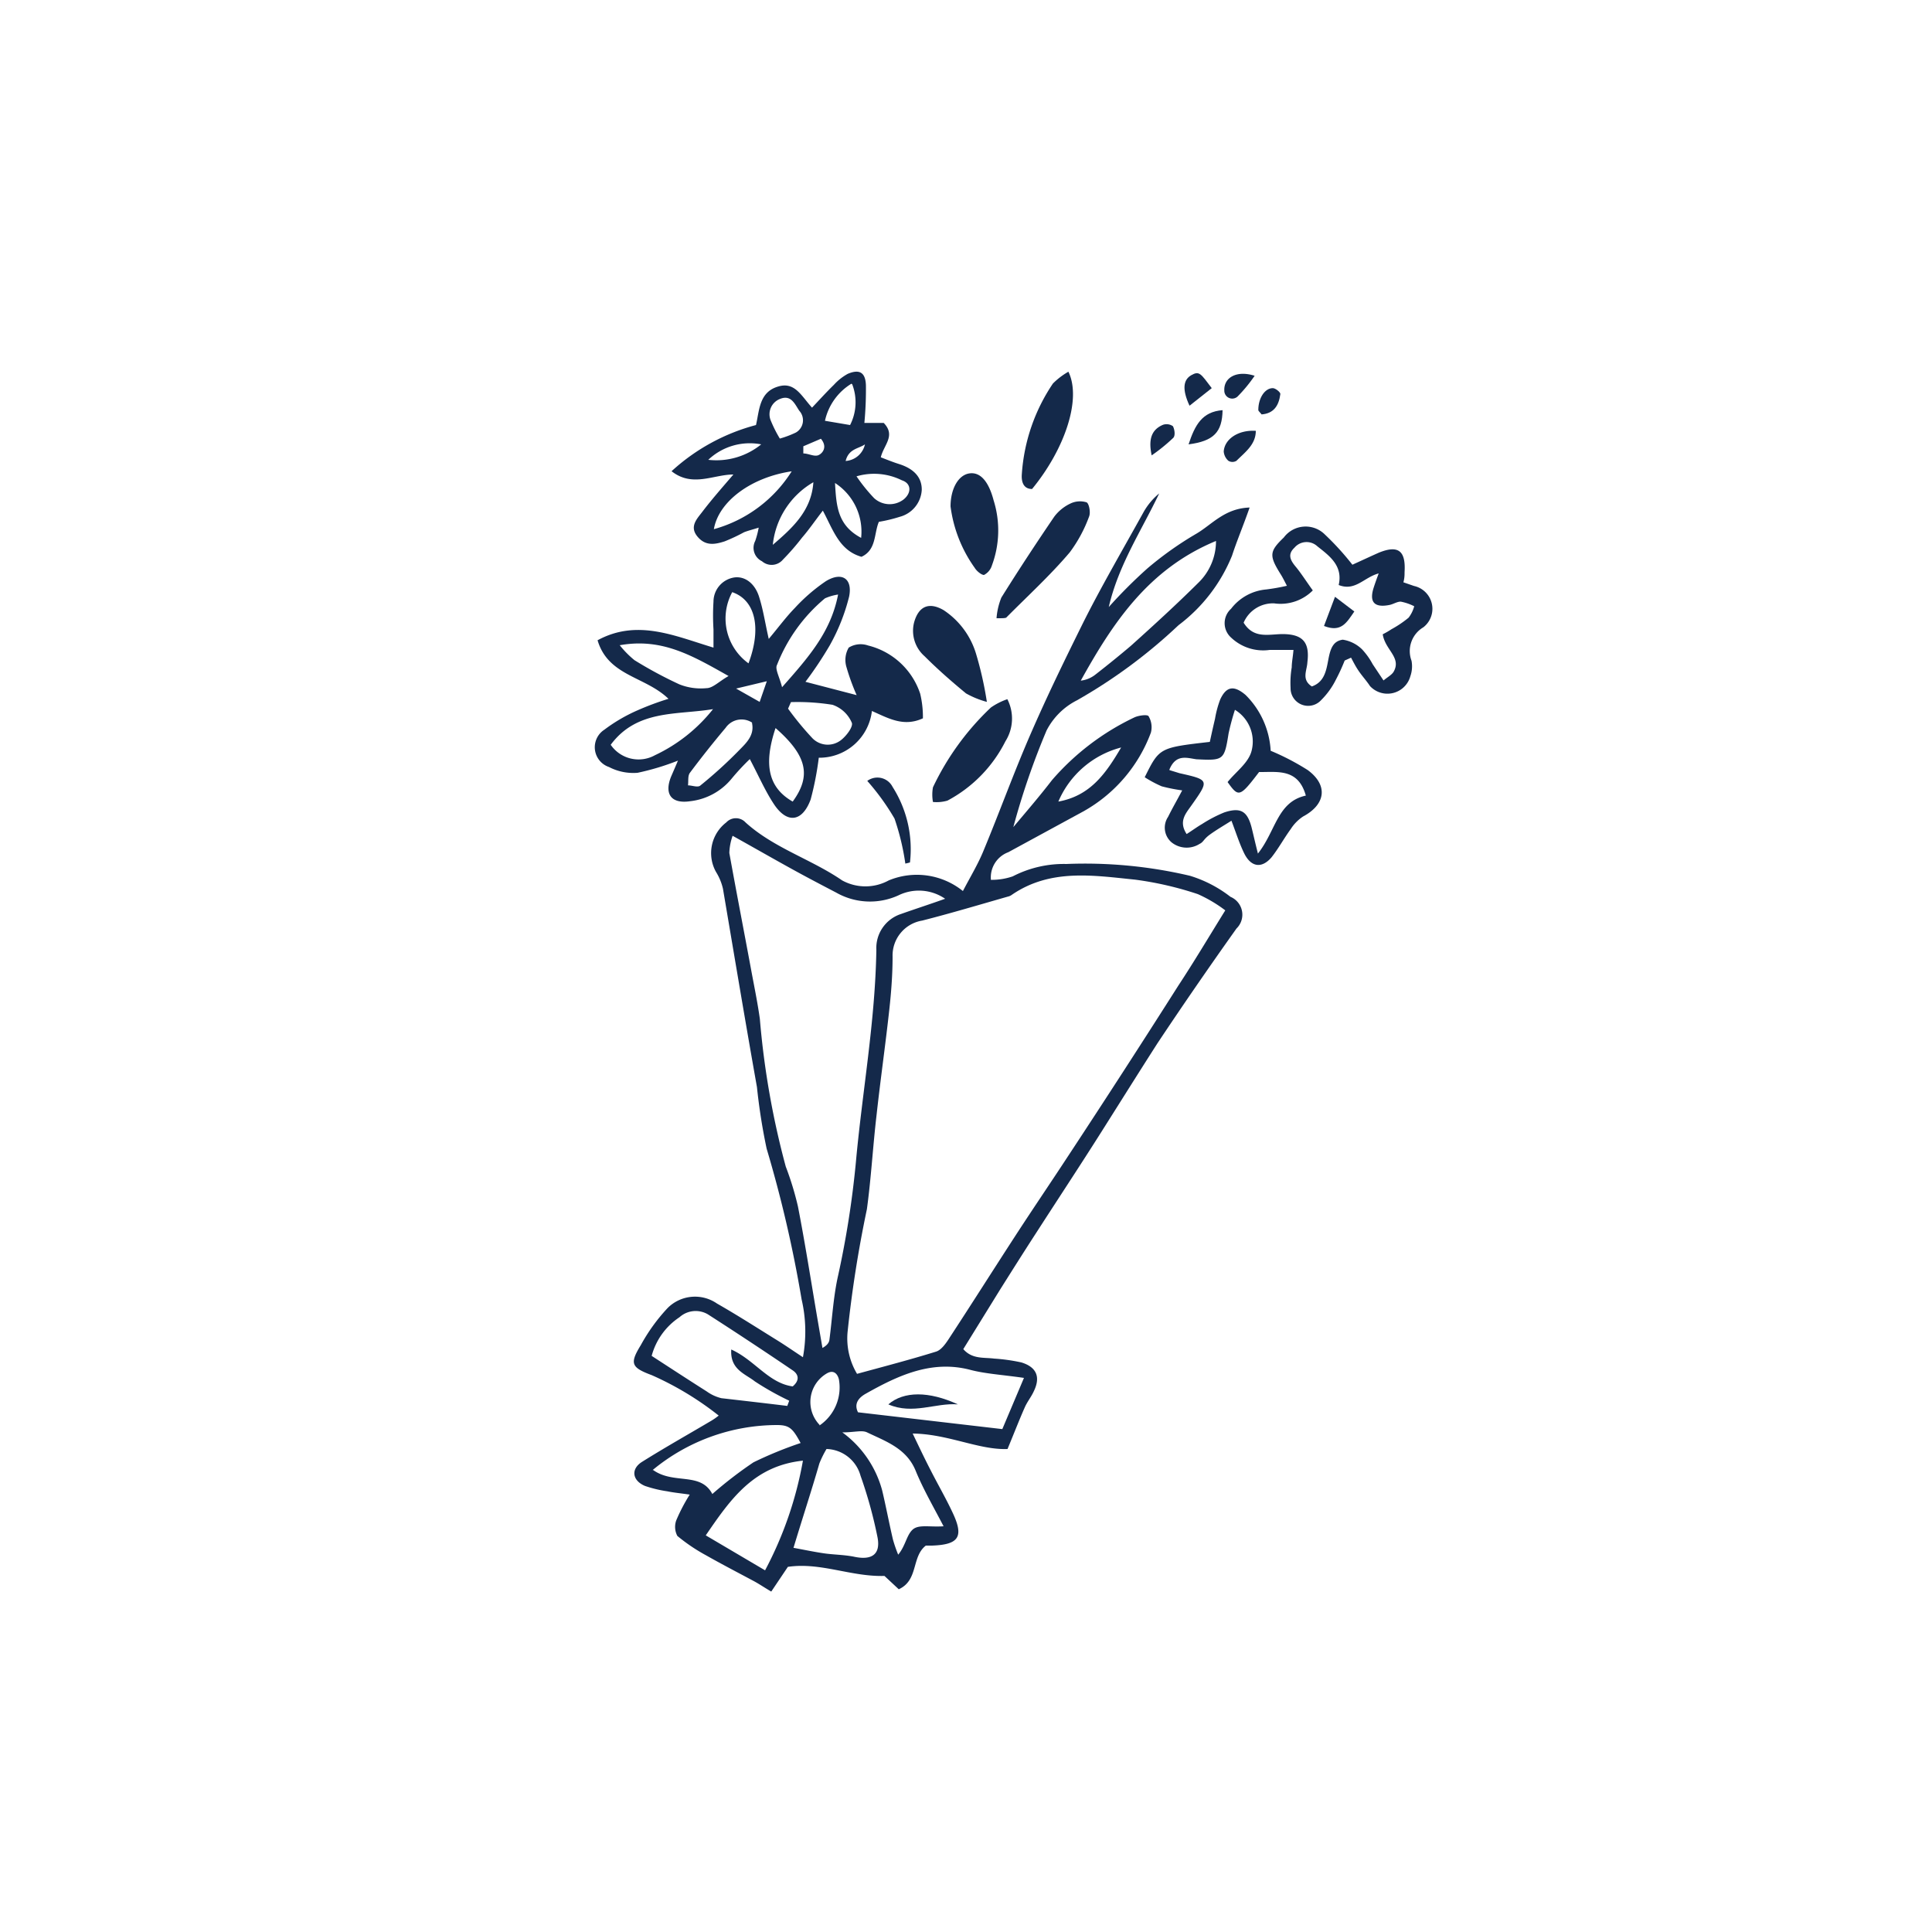 <svg id="Calque_1" data-name="Calque 1" xmlns="http://www.w3.org/2000/svg" viewBox="0 0 100 100"><defs><style>.cls-1{fill:#14294a;}</style></defs><path class="cls-1" d="M49.86,69.83c.46.53,1.06.42,1.59.49a9.34,9.34,0,0,1,1.42.2c.78.24,1,.75.64,1.49-.13.29-.34.54-.47.84-.28.63-.53,1.28-.89,2.15-1.47.06-3.08-.78-4.91-.8.34.71.62,1.3.92,1.88.38.75.8,1.47,1.15,2.22.59,1.25.32,1.65-1.07,1.7h-.32c-.75.58-.37,1.79-1.4,2.26l-.74-.69c-1.73.05-3.3-.72-5-.47l-.86,1.28c-.34-.2-.59-.37-.86-.52-.84-.45-1.69-.89-2.52-1.36a9.21,9.21,0,0,1-1.48-1A1,1,0,0,1,35,78.7a9.21,9.21,0,0,1,.7-1.34c-.48-.07-.82-.1-1.16-.17a6.34,6.34,0,0,1-1.16-.28c-.66-.28-.74-.88-.14-1.25,1.18-.74,2.39-1.42,3.59-2.13a3.39,3.39,0,0,0,.37-.26,16,16,0,0,0-3.46-2.09c-1.07-.4-1.16-.6-.57-1.56a9.4,9.4,0,0,1,1.38-1.91,2,2,0,0,1,2.56-.24c1.07.61,2.11,1.28,3.16,1.93.4.25.79.52,1.29.85a7.34,7.34,0,0,0-.07-3,64.86,64.86,0,0,0-1.81-7.8,30.5,30.5,0,0,1-.5-3.18C38.57,52.84,38,49.42,37.42,46a2.86,2.86,0,0,0-.36-.87,2,2,0,0,1,.53-2.56.68.68,0,0,1,1,0c1.47,1.33,3.4,1.9,5,3a2.51,2.51,0,0,0,2.41,0,3.8,3.8,0,0,1,3.84.55c.38-.73.79-1.4,1.08-2.12.83-2,1.55-4,2.42-6S55.09,34.2,56,32.36s2.12-3.92,3.2-5.87a3.43,3.43,0,0,1,.8-.95c-.92,1.93-2.11,3.71-2.61,5.88a25.33,25.33,0,0,1,2-2,17.63,17.63,0,0,1,2.54-1.8c.8-.47,1.46-1.31,2.75-1.35-.35,1-.66,1.72-.91,2.49A8.49,8.49,0,0,1,61,32.36a27.12,27.12,0,0,1-5.26,3.89,3.59,3.59,0,0,0-1.57,1.56,38.69,38.69,0,0,0-1.72,5c.68-.81,1.37-1.61,2-2.43a13,13,0,0,1,4.25-3.24c.22-.11.69-.17.75-.07a1.11,1.11,0,0,1,.12.85A7.77,7.77,0,0,1,56.07,42l-3.88,2.11a1.39,1.39,0,0,0-.9,1.43,3.31,3.31,0,0,0,1.13-.18,5.75,5.75,0,0,1,2.77-.64,23.74,23.74,0,0,1,6.4.61,6.48,6.48,0,0,1,2.1,1.09A1,1,0,0,1,64,48.06C62.62,50,61.24,52,59.91,54c-1,1.56-2,3.16-3,4.74s-2.16,3.34-3.23,5c-.65,1-1.28,2-1.91,3ZM63.42,47.12A7.16,7.16,0,0,0,62,46.28a17.4,17.4,0,0,0-3.25-.75c-2.17-.22-4.38-.58-6.37.78a.55.55,0,0,1-.22.1c-1.47.42-2.94.86-4.43,1.24a1.83,1.83,0,0,0-1.53,1.86c0,.92-.07,1.84-.17,2.75-.2,1.82-.46,3.64-.66,5.46-.19,1.62-.28,3.26-.5,4.87a62.16,62.16,0,0,0-1,6.36,3.58,3.58,0,0,0,.49,2.16c1.43-.39,2.77-.74,4.09-1.15.26-.08.48-.39.64-.63,1.18-1.8,2.33-3.62,3.5-5.42.89-1.37,1.81-2.72,2.7-4.08Q58.2,55.41,61,51C61.81,49.77,62.54,48.54,63.42,47.12Zm-14.5-.6a2.4,2.4,0,0,0-2.41-.18,3.54,3.54,0,0,1-3.23-.14c-.67-.35-1.34-.7-2-1.06-1.08-.59-2.14-1.2-3.36-1.88a2.94,2.94,0,0,0-.17.89c.36,2,.75,4,1.12,6,.16.87.34,1.73.46,2.59a43,43,0,0,0,1.34,7.64,15.71,15.71,0,0,1,.63,2.06c.39,2,.71,4.08,1.06,6.11l.21,1.22c.25-.14.34-.28.36-.42.14-1.07.2-2.15.42-3.19a48.65,48.65,0,0,0,.95-6c.33-3.65,1-7.27,1.06-11a1.85,1.85,0,0,1,1.27-1.85C47.33,47.06,48.05,46.83,48.92,46.52ZM40.75,72.77l.1-.27a14.7,14.7,0,0,1-1.78-1c-.49-.39-1.29-.61-1.22-1.65,1.22.55,1.93,1.74,3.18,1.91.38-.32.3-.63,0-.83q-2.18-1.48-4.39-2.9a1.25,1.25,0,0,0-1.47.15,3.48,3.48,0,0,0-1.44,2c1,.65,1.92,1.25,2.85,1.84a2.17,2.17,0,0,0,.76.35C38.47,72.5,39.61,72.63,40.75,72.77ZM53,71.32c-1.09-.16-2-.21-2.79-.42-2-.52-3.74.3-5.42,1.25-.38.22-.59.53-.38.95l7.47.87Zm-11.9,8.8c.59.11,1.07.21,1.55.28s1,.07,1.53.17c.94.21,1.41-.11,1.24-1a23.15,23.15,0,0,0-.88-3.19A1.88,1.88,0,0,0,42.78,75a5.21,5.21,0,0,0-.37.75C42,77.17,41.54,78.56,41.07,80.12Zm.49-4.52c-2.58.26-3.78,2-5.06,3.87l3.07,1.81A19.2,19.2,0,0,0,41.56,75.6Zm-7.78.49c1.07.76,2.45.08,3.06,1.24A21.05,21.05,0,0,1,39,75.69a20.32,20.32,0,0,1,2.44-1c-.41-.76-.58-.93-1.23-.93A10.12,10.12,0,0,0,33.78,76.09ZM62.94,28c-3.51,1.45-5.35,4.26-7,7.23a1.49,1.49,0,0,0,.74-.3c.63-.49,1.26-1,1.85-1.5,1.18-1.06,2.35-2.13,3.48-3.25A3,3,0,0,0,62.94,28ZM48.84,79c-.52-1-1.05-1.91-1.44-2.86-.47-1.17-1.54-1.53-2.52-2-.27-.13-.65,0-1.28,0a5.48,5.48,0,0,1,2.06,3c.2.84.36,1.7.56,2.55a7.19,7.19,0,0,0,.27.78c.38-.46.43-1,.74-1.29S48.09,79.05,48.84,79Zm-6.42-5.22a2.38,2.38,0,0,0,1-2.39c-.08-.31-.29-.49-.61-.31A1.71,1.71,0,0,0,42.42,73.75ZM54.78,41.49c1.65-.3,2.45-1.44,3.25-2.8A4.86,4.86,0,0,0,54.78,41.49Z"/><path class="cls-1" d="M30.93,33.14c2.06-1.12,4-.22,6,.38,0-.37,0-.66,0-.94a11.55,11.55,0,0,1,0-1.44A1.27,1.27,0,0,1,38,29.89c.55-.08,1.07.3,1.29,1s.3,1.3.5,2.18c.52-.62.9-1.14,1.35-1.6a9.18,9.18,0,0,1,1.61-1.39c.82-.5,1.39-.14,1.2.8a10.17,10.17,0,0,1-1,2.52,19.34,19.34,0,0,1-1.26,1.89l2.65.69a11.46,11.46,0,0,1-.53-1.46,1.27,1.27,0,0,1,.12-1,1.17,1.17,0,0,1,1-.11,3.8,3.8,0,0,1,2.7,2.5,5.21,5.21,0,0,1,.14,1.27c-1,.46-1.78,0-2.64-.38a2.74,2.74,0,0,1-2.75,2.42,15.91,15.91,0,0,1-.42,2.16c-.43,1.16-1.21,1.27-1.89.26-.46-.69-.79-1.46-1.26-2.35a12.17,12.17,0,0,0-.93,1,3.24,3.24,0,0,1-2.15,1.18c-1,.15-1.35-.38-1-1.26.12-.28.24-.55.36-.84A13.07,13.07,0,0,1,33,40a2.73,2.73,0,0,1-1.48-.3,1.08,1.08,0,0,1-.24-1.93,8.53,8.53,0,0,1,1.71-1,14.75,14.75,0,0,1,1.61-.6C33.39,35,31.48,35,30.93,33.14Zm6,3.56c-1.87.32-3.95,0-5.32,1.85a1.75,1.75,0,0,0,2.29.54A8.39,8.39,0,0,0,36.91,36.7Zm-4.85-3.3a5,5,0,0,0,.76.77,21.65,21.65,0,0,0,2.32,1.25,3,3,0,0,0,1.4.2c.33,0,.63-.33,1.15-.63C35.84,33.94,34.27,33,32.06,33.4Zm11.32-2.63a2.65,2.65,0,0,0-.7.2,8.51,8.51,0,0,0-2.48,3.44c-.12.21.12.61.26,1.16C41.82,34.05,43,32.74,43.38,30.77Zm-4.46,6.64a1,1,0,0,0-1.38.26c-.64.76-1.26,1.54-1.85,2.33-.12.16-.07.43-.1.65.22,0,.52.13.65,0a23.08,23.08,0,0,0,2-1.82C38.61,38.47,39.07,38.06,38.92,37.41Zm2-1.07-.15.34a15.74,15.74,0,0,0,1.27,1.54,1.11,1.11,0,0,0,1.44.11c.29-.21.67-.71.59-.92a1.67,1.67,0,0,0-1-.93A11.41,11.41,0,0,0,41,36.34Zm-.8,1.35c-.64,1.92-.35,3.09.89,3.8C42,40.16,41.78,39.12,40.15,37.69Zm-1.4-3.35c.69-1.83.36-3.28-.84-3.69A2.86,2.86,0,0,0,38.75,34.34Zm-.64,1.3,1.22.69.37-1.07Z"/><path class="cls-1" d="M34.76,24.39A10.39,10.39,0,0,1,39.13,22c.18-.77.16-1.72,1.17-2,.84-.24,1.17.48,1.73,1.1.38-.4.74-.8,1.13-1.18a2.79,2.79,0,0,1,.72-.57c.61-.26.92-.07.94.6a18.52,18.52,0,0,1-.08,1.94h1c.64.66,0,1.14-.15,1.78.31.12.63.25.95.35.66.21,1.18.61,1.17,1.34a1.53,1.53,0,0,1-1.14,1.39,7.77,7.77,0,0,1-1.08.26c-.26.61-.12,1.45-.9,1.81-1.15-.33-1.46-1.38-2-2.39-.41.53-.73,1-1.07,1.39a12.55,12.55,0,0,1-1,1.15.76.76,0,0,1-1.08.08A.77.77,0,0,1,39.09,28a4.58,4.58,0,0,0,.18-.69c-.35.11-.56.16-.76.24a9.45,9.45,0,0,1-1,.47c-.5.16-1,.26-1.42-.26s0-.92.27-1.28c.48-.63,1-1.22,1.6-1.92C36.93,24.56,35.84,25.24,34.76,24.39Zm6.25,0c-2.15.31-3.82,1.58-4.06,3A6.94,6.94,0,0,0,41,24.36ZM40,28.2c1-.86,2-1.75,2.1-3.24A4.25,4.25,0,0,0,40,28.2Zm4.33-3.55a8.84,8.84,0,0,0,.91,1.13,1.19,1.19,0,0,0,1.52.08c.43-.34.42-.84-.08-1A3.23,3.23,0,0,0,44.35,24.65Zm-4-1.94a5.09,5.09,0,0,0,.86-.32.73.73,0,0,0,.18-1.13c-.23-.34-.42-.85-1-.61a.85.85,0,0,0-.49,1.08A6.69,6.69,0,0,0,40.37,22.71Zm4.24,5.15A3,3,0,0,0,43.22,25C43.29,26.21,43.35,27.21,44.61,27.86Zm-.5-8a3,3,0,0,0-1.37,1.92L44,22A2.59,2.59,0,0,0,44.11,19.89ZM39.4,23a3.12,3.12,0,0,0-2.74.8A3.68,3.68,0,0,0,39.4,23Zm2.18.1,0,.37c.26,0,.57.18.78.09s.49-.42.13-.85ZM44.77,23c-.33.23-.84.22-1,.86A1.1,1.1,0,0,0,44.77,23Z"/><path class="cls-1" d="M66.61,30.32c-.15-.29-.22-.43-.3-.56-.63-1-.62-1.21.14-1.94a1.41,1.41,0,0,1,2.13-.15A14.15,14.15,0,0,1,70,29.23c.57-.26,1-.46,1.36-.62,1-.41,1.41-.12,1.34,1,0,.15,0,.31-.06.53l.55.19a1.21,1.21,0,0,1,.48,2.14,1.43,1.43,0,0,0-.61,1.73A1.55,1.55,0,0,1,73,35a1.23,1.23,0,0,1-2.09.51c-.17-.26-.39-.5-.57-.76s-.28-.47-.41-.71l-.33.15a9.82,9.82,0,0,1-.46,1,4,4,0,0,1-.76,1.05.91.91,0,0,1-1.58-.63,4.84,4.84,0,0,1,.06-1.07c0-.26.06-.53.09-.9H65.72a2.41,2.41,0,0,1-2-.64,1,1,0,0,1,0-1.49,2.57,2.57,0,0,1,1.82-1A10.57,10.57,0,0,0,66.61,30.32Zm1.29,5.21c.66-.23.75-.84.86-1.42s.26-.93.74-1a1.82,1.82,0,0,1,1,.5,3.68,3.68,0,0,1,.55.77l.56.84c.23-.19.45-.3.54-.48.38-.72-.46-1.11-.58-1.91a4.05,4.05,0,0,0,.45-.26,5.55,5.55,0,0,0,.89-.6,1.71,1.71,0,0,0,.29-.59,2.64,2.64,0,0,0-.7-.24c-.19,0-.38.13-.57.17-.79.16-1.07-.14-.83-.89.07-.22.15-.44.26-.74-.76.2-1.21.94-2.07.6.23-1-.48-1.51-1.1-2a.82.82,0,0,0-1.19.07c-.4.37-.17.7.08,1s.58.81.87,1.21a2.35,2.35,0,0,1-2,.67,1.65,1.65,0,0,0-1.58,1c.52.84,1.27.6,2,.59,1.06,0,1.43.42,1.3,1.46C67.65,34.71,67.35,35.17,67.9,35.53Z"/><path class="cls-1" d="M65.77,38.86a12.63,12.63,0,0,1,1.92,1c1.07.79.92,1.78-.24,2.4a2.2,2.2,0,0,0-.64.65c-.35.48-.63,1-1,1.47-.51.59-1.06.5-1.41-.21-.24-.49-.4-1-.66-1.69-.43.27-.79.48-1.12.72s-.32.38-.53.48a1.25,1.25,0,0,1-1.45-.08,1,1,0,0,1-.18-1.32c.21-.43.45-.84.73-1.37a8.64,8.64,0,0,1-1.06-.21,6.21,6.21,0,0,1-.88-.47c.76-1.53.76-1.53,3.37-1.83.08-.37.17-.78.27-1.2a5.21,5.21,0,0,1,.27-1c.32-.69.72-.73,1.31-.23A4.4,4.4,0,0,1,65.77,38.86Zm-5.24,1,.52.16c1.55.35,1.55.35.61,1.68-.28.4-.67.81-.24,1.47.3-.19.54-.37.8-.52a7,7,0,0,1,1.15-.6c.85-.28,1.19-.06,1.41.77.09.36.17.73.33,1.36.93-1.17,1-2.68,2.48-3-.4-1.42-1.46-1.21-2.42-1.22-1,1.31-1.06,1.32-1.63.52.44-.55,1.1-1,1.25-1.65a1.92,1.92,0,0,0-.87-2.09,12.32,12.32,0,0,0-.33,1.23c-.22,1.38-.26,1.4-1.66,1.33C61.46,39.24,60.87,39,60.53,39.83Z"/><path class="cls-1" d="M51.58,32a3.59,3.59,0,0,1,.25-1.07c.88-1.41,1.8-2.81,2.74-4.19a2.24,2.24,0,0,1,.82-.67,1.15,1.15,0,0,1,.85-.07c.13.06.22.53.13.74a7.26,7.26,0,0,1-1,1.85c-1,1.18-2.18,2.26-3.29,3.38C52,32,51.9,32,51.58,32Z"/><path class="cls-1" d="M52.14,36.19a2.2,2.2,0,0,1-.1,2.18,7.07,7.07,0,0,1-3,3.07,2,2,0,0,1-.75.07,2.12,2.12,0,0,1,0-.76,13.81,13.81,0,0,1,3-4.13A3.41,3.41,0,0,1,52.14,36.19Z"/><path class="cls-1" d="M51.08,36.33A4.65,4.65,0,0,1,50,35.89c-.74-.61-1.46-1.24-2.14-1.92a1.75,1.75,0,0,1-.55-1.74c.23-.85.77-1.09,1.53-.65a4.13,4.13,0,0,1,1.68,2.26A18.24,18.24,0,0,1,51.08,36.33Z"/><path class="cls-1" d="M49.2,26.21c0-.9.4-1.64,1-1.71s1,.52,1.23,1.4a5.19,5.19,0,0,1-.09,3.37.82.82,0,0,1-.41.49c-.13,0-.38-.2-.48-.37A7,7,0,0,1,49.2,26.21Z"/><path class="cls-1" d="M55.3,19.24c.69,1.41-.18,4-1.88,6.07-.47,0-.56-.41-.53-.77a9.49,9.49,0,0,1,1.61-4.69A3.77,3.77,0,0,1,55.3,19.24Z"/><path class="cls-1" d="M44.89,40.42a.88.88,0,0,1,1.31.31,6,6,0,0,1,.9,3.91l-.24.06a12.58,12.58,0,0,0-.56-2.33A12.19,12.19,0,0,0,44.89,40.42Z"/><path class="cls-1" d="M61.52,23c.33-1,.7-1.69,1.76-1.77C63.26,22.37,62.82,22.83,61.52,23Z"/><path class="cls-1" d="M65,22.3c0,.71-.55,1.1-1,1.55a.4.4,0,0,1-.42,0,.72.72,0,0,1-.24-.48C63.38,22.73,64.09,22.24,65,22.3Z"/><path class="cls-1" d="M61.57,21c-.39-.84-.33-1.34.09-1.58s.49-.08,1.06.67Z"/><path class="cls-1" d="M64.94,19.45a7.65,7.65,0,0,1-.89,1.08.41.41,0,0,1-.68-.32C63.34,19.55,64,19.15,64.94,19.45Z"/><path class="cls-1" d="M59.61,23.57c-.18-.85,0-1.33.58-1.58a.57.57,0,0,1,.52.07c.09.17.14.51,0,.62A9.11,9.11,0,0,1,59.61,23.57Z"/><path class="cls-1" d="M65.3,21.45c-.08-.11-.17-.17-.17-.23,0-.62.34-1.13.75-1.13.14,0,.41.22.39.31C66.19,21,65.93,21.4,65.3,21.45Z"/><path class="cls-1" d="M49.58,72.69c-1.16-.09-2.33.55-3.6,0C46.78,72,48.08,72,49.58,72.69Z"/><path class="cls-1" d="M68.53,32.4l.57-1.51,1,.76C69.7,32.23,69.42,32.75,68.53,32.4Z"/></svg>